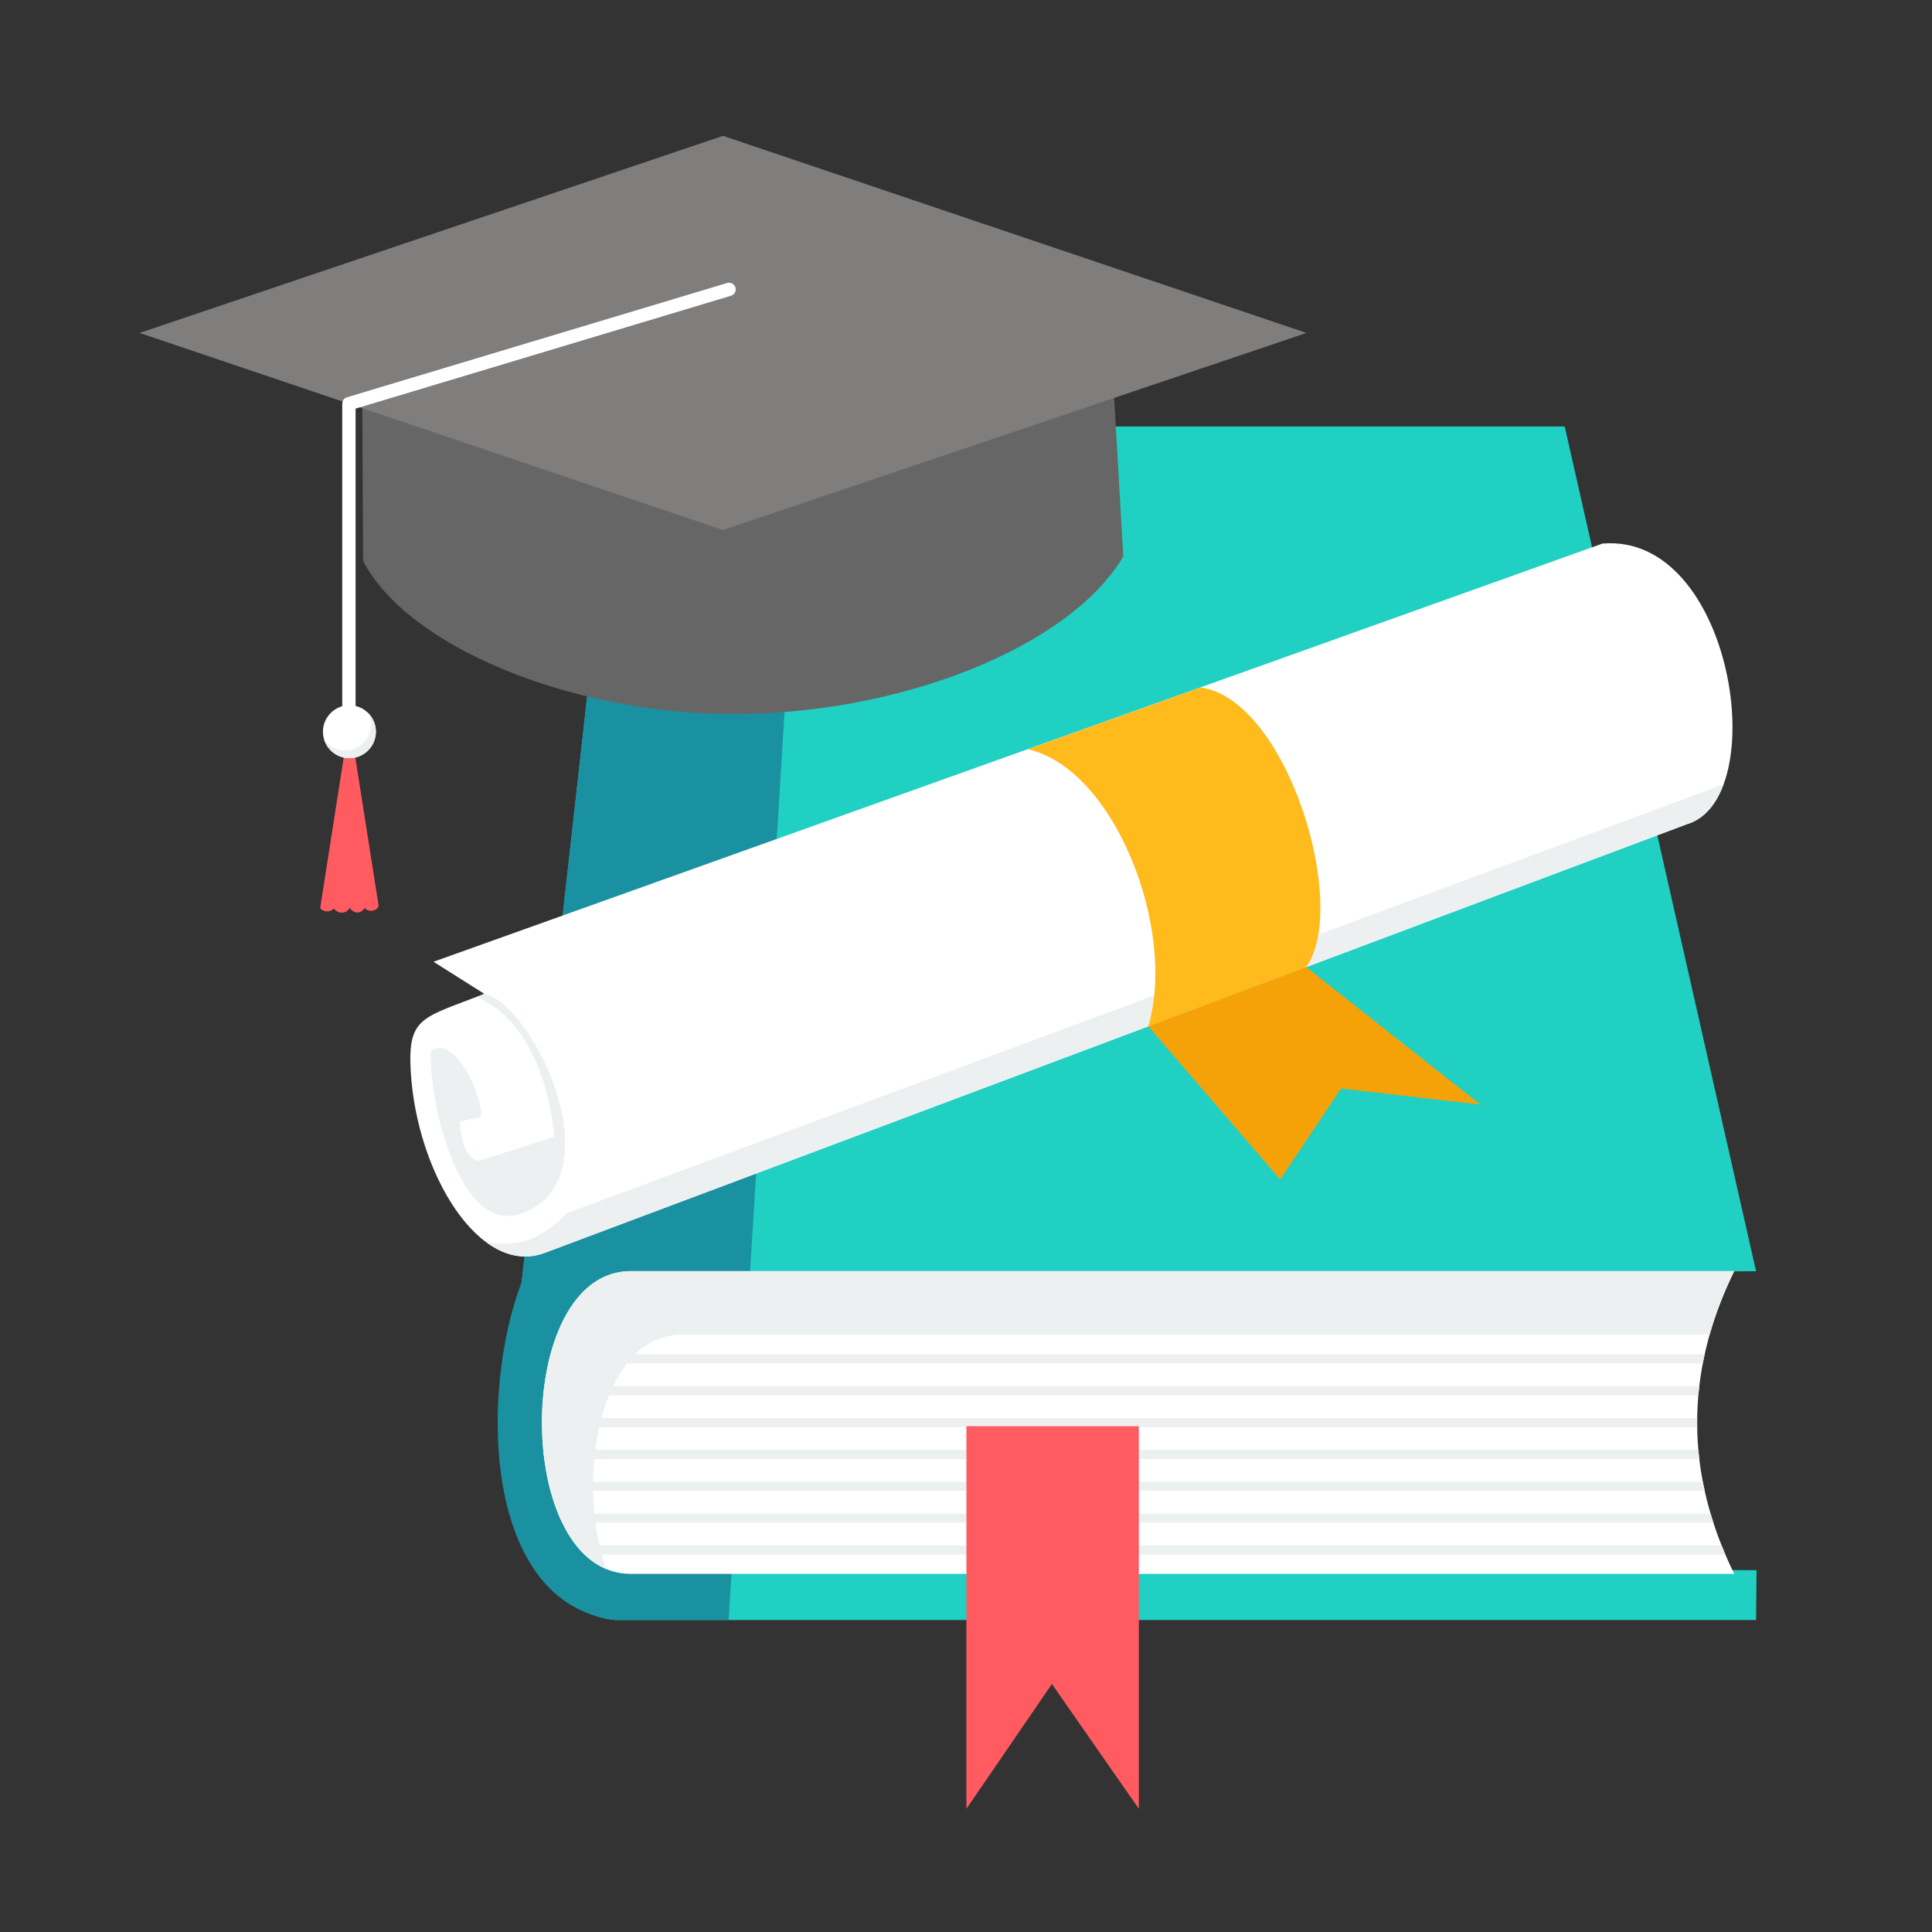 <svg width="512" height="512" viewBox="0 0 512 512" fill="none" xmlns="http://www.w3.org/2000/svg">
<rect x="0" y="0" width="512" height="512" fill="#333333" stroke="none"/>
<path d="M191.166 113.021H414.661L465.377 336.888L446.804 336.982L446.361 416.021L465.504 416.121L465.381 429.328H163.263C134.67 427.109 137.219 376.286 135.69 362.68L161.144 135.112C161.244 124.998 171.764 113.024 191.169 113.024L191.166 113.021Z" fill="#20D0C2"/>
<path d="M191.166 113.021H212.572L193.088 429.325H163.257C128.219 425.354 126.884 369.626 138.26 339.676L161.138 135.106C161.238 124.994 171.761 113.018 191.163 113.018L191.166 113.021Z" fill="#1A91A1"/>
<path d="M167.15 336.862H459.582C446.312 363.973 446.656 390.709 459.582 417.091H167.15C135.779 417.092 135.784 336.862 167.15 336.862Z" fill="white"/>
<path d="M145.885 358.919H451.755C451.577 359.719 451.412 360.522 451.259 361.327H145.301C145.482 360.514 145.673 359.709 145.885 358.919ZM450.326 367.36C450.23 368.161 450.147 368.964 450.077 369.768H143.965C144.038 368.96 144.135 368.157 144.238 367.36H450.326ZM449.769 375.801C449.759 376.604 449.759 377.406 449.769 378.209H143.64C143.627 377.406 143.627 376.604 143.64 375.801H449.769ZM450.082 384.236C450.153 385.041 450.237 385.844 450.331 386.647H144.246C144.141 385.847 144.049 385.044 143.971 384.236H450.082ZM451.265 392.677C451.42 393.48 451.585 394.282 451.763 395.085H145.901C145.688 394.286 145.492 393.484 145.311 392.677H451.267H451.265ZM453.316 401.118C453.552 401.921 453.801 402.723 454.061 403.526H148.991C148.61 402.734 148.253 401.931 147.921 401.118H453.316ZM456.238 409.558C456.558 410.358 456.888 411.163 457.232 411.966H154.888C154.109 411.213 153.382 410.408 152.711 409.558H456.238Z" fill="#ECF0F1"/>
<path d="M256.106 377.97H301.804V479.346L278.766 446.275L256.109 479.346V377.97H256.106Z" fill="#FF5B61"/>
<path d="M114.884 254.873L424.688 144.051C459.39 141.174 469.782 211.769 447.023 218.431L144.341 332.033C127.15 338.509 110.342 310.868 108.844 283.767C108.047 269.372 111.963 269.807 128.359 263.384L114.885 254.875L114.884 254.873Z" fill="white"/>
<path d="M456.762 207.874C454.789 213.214 451.571 217.099 447.023 218.432L144.341 332.033C139.077 334.016 133.849 332.796 129.086 329.376C137.674 330.236 142.369 329.095 150.539 321.389L456.762 207.874Z" fill="#ECF0F1"/>
<path d="M318.203 182.174C341.212 185.489 357.648 240.118 346.151 256.292L304.32 271.991C311.908 246.37 295.373 203.67 272.39 198.576L318.203 182.174Z" fill="#FFBA1B"/>
<path d="M392.313 292.725L346.151 256.292L304.32 271.991L339.25 312.587L355.387 288.469L392.313 292.725Z" fill="#F5A209"/>
<path d="M126.336 264.226L128.358 263.381C141.009 265.944 163.194 311.279 138.884 321.344C121.591 328.5 113.538 290.993 114.168 278.558C121.581 273.246 129.583 295.647 127.021 296.156L121.888 297.171C121.888 297.171 122.045 306.976 127.021 307.652L146.877 301.226C146.877 301.226 145.264 272.321 126.339 264.226H126.336ZM197.747 353.683H453.072C454.656 348.112 456.812 342.525 459.556 336.917C459.564 336.899 459.572 336.88 459.582 336.862H167.145C138.119 336.862 135.95 405.569 160.645 415.819C152.283 392.157 158.964 353.683 180.687 353.683H197.747Z" fill="#ECF0F1"/>
<path d="M295.16 103.524L297.675 147.47C283.385 171.691 237.771 189.669 192.86 189.212C150.061 188.779 107.838 171.022 96.229 148.658L95.993 105.602L191.617 132L295.16 103.527V103.524Z" fill="#666666"/>
<path d="M37 88.234L191.615 36L346.232 88.234L191.615 140.466L37 88.234Z" fill="#807D7D"/>
<path d="M91.959 195.163L84.88 240.494C84.767 241.231 87.256 242.233 88.445 240.756C90.006 242.626 92.075 241.86 92.694 240.567C93.478 241.85 95.325 242.558 96.665 240.643C97.853 242.12 100.508 241.092 100.314 239.853L93.279 195.121C93.101 194.455 92.054 194.568 91.962 195.16L91.959 195.163Z" fill="#FF5B61"/>
<path d="M192.669 75.004C192.893 74.933 193.128 74.907 193.362 74.928C193.596 74.949 193.823 75.016 194.031 75.126C194.238 75.236 194.422 75.386 194.571 75.567C194.719 75.749 194.831 75.958 194.898 76.183C194.965 76.408 194.986 76.644 194.961 76.877C194.936 77.111 194.865 77.337 194.751 77.542C194.638 77.748 194.485 77.928 194.3 78.074C194.116 78.219 193.905 78.327 193.679 78.39L94.236 108.289V195.005C94.221 195.464 94.028 195.898 93.698 196.217C93.368 196.536 92.927 196.715 92.468 196.715C92.009 196.715 91.568 196.536 91.238 196.217C90.908 195.898 90.715 195.464 90.7 195.005V106.975C90.7 106.214 91.196 105.511 91.962 105.283L192.666 75.003L192.669 75.004Z" fill="white"/>
<path d="M92.599 200.928C96.463 200.928 99.616 197.775 99.616 193.909C99.616 190.043 96.463 186.893 92.599 186.893C88.733 186.893 85.583 190.046 85.583 193.909C85.583 197.776 88.736 200.928 92.599 200.928Z" fill="white"/>
<path d="M98.289 192.123C98.289 193.517 97.859 194.878 97.058 196.019C96.257 197.16 95.123 198.026 93.812 198.499C93.075 198.763 92.297 198.898 91.514 198.898H91.383C90.284 198.877 89.206 198.589 88.243 198.058C87.281 197.528 86.461 196.771 85.856 195.853C86.207 197.066 86.878 198.163 87.8 199.028C88.721 199.892 89.858 200.493 91.091 200.766C91.576 200.871 92.082 200.929 92.602 200.929C93.523 200.929 94.436 200.747 95.287 200.394C96.139 200.042 96.912 199.524 97.564 198.873C98.215 198.221 98.732 197.447 99.085 196.596C99.437 195.744 99.618 194.832 99.618 193.91C99.619 192.958 99.426 192.016 99.051 191.141C98.676 190.266 98.126 189.477 97.436 188.821C97.979 189.797 98.291 190.922 98.291 192.121L98.289 192.123Z" fill="#ECF0F1"/>
</svg>
